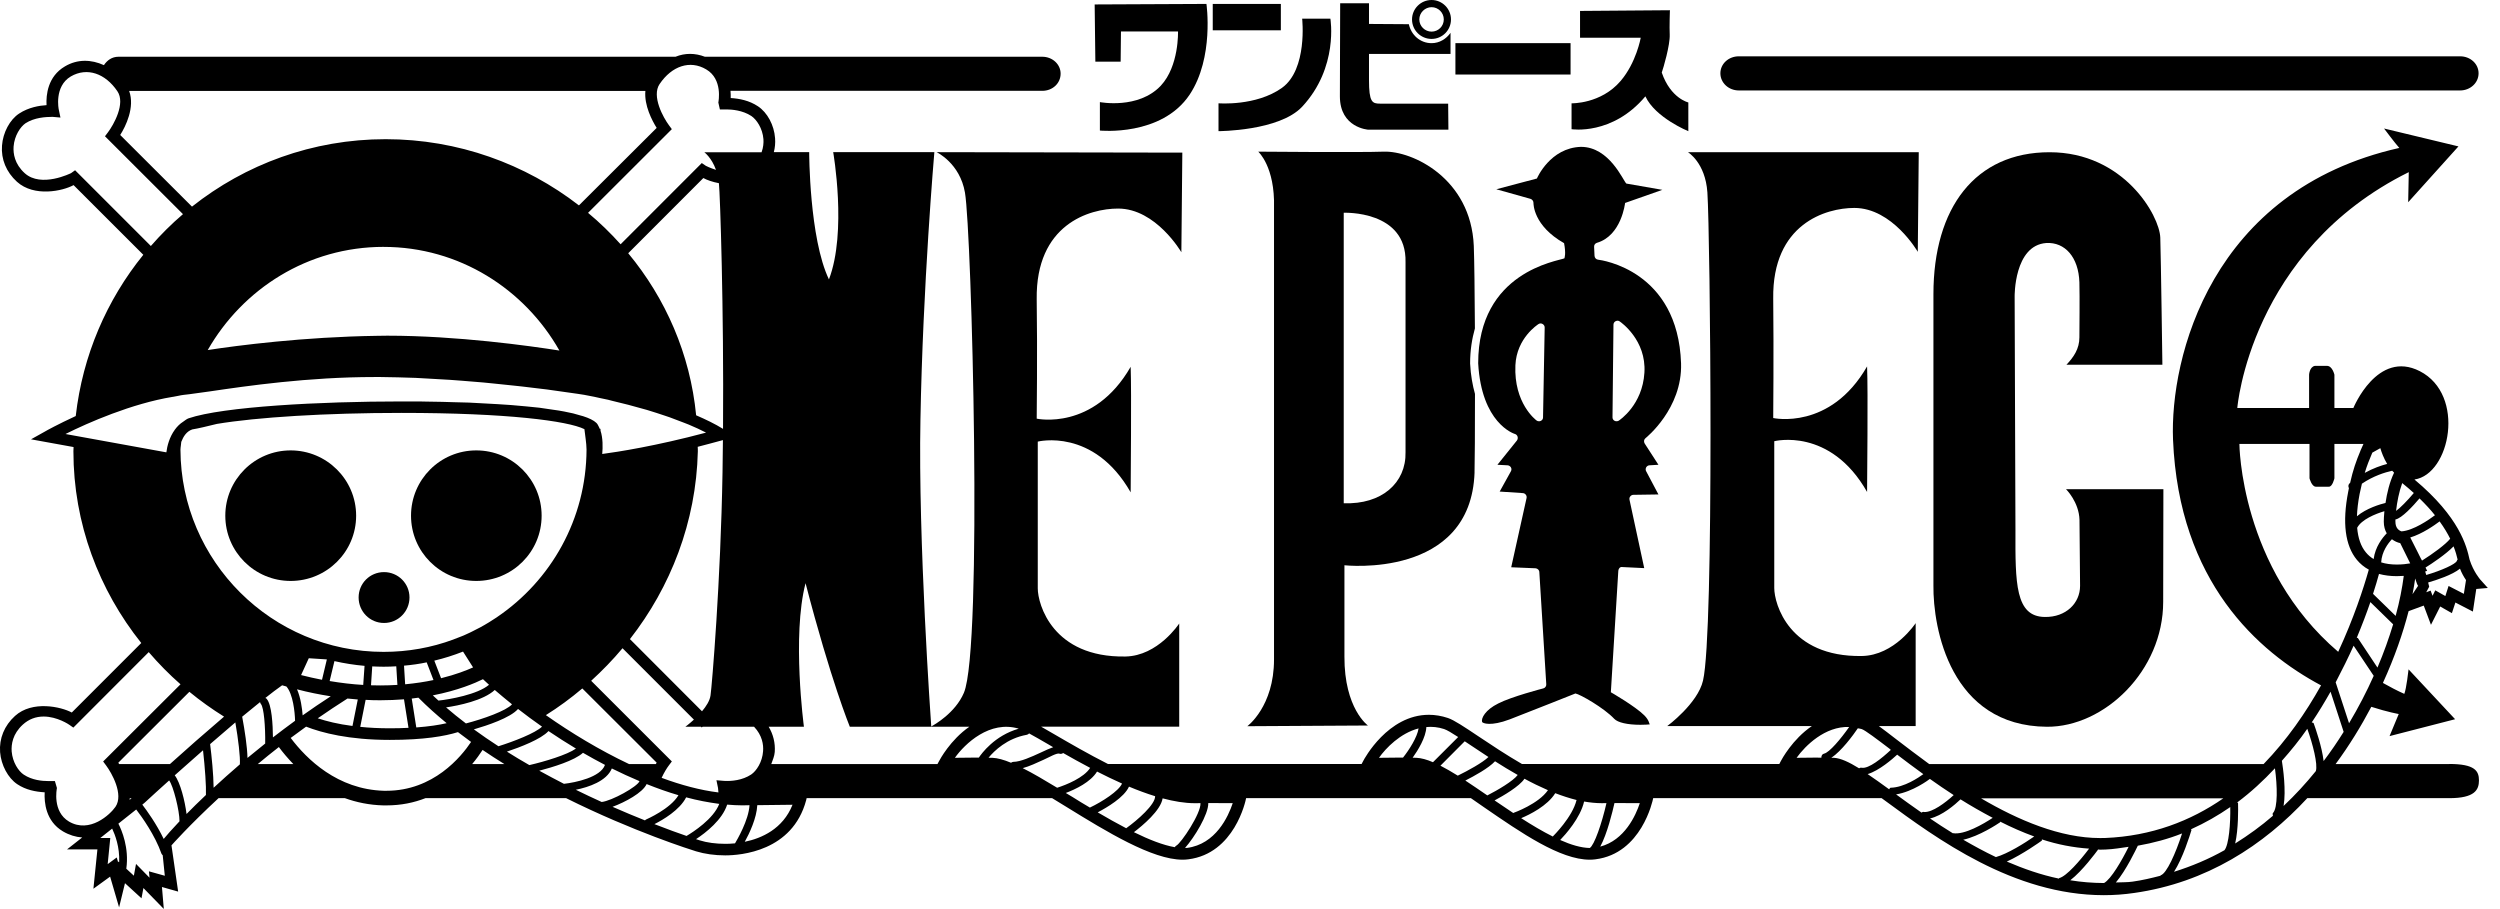 <svg viewBox="0 0 132 48" fill="none" xmlns="http://www.w3.org/2000/svg"><g clip-path="url(#clip0_2_26)"><path d="M90.836 3.87C90.836 4.373 91.273 4.776 91.809 4.776H129.895C130.431 4.776 130.869 4.374 130.869 3.87C130.869 3.366 130.43 2.973 129.895 2.973H91.809C91.273 2.973 90.836 3.367 90.836 3.87Z" fill="black"/><path d="M129.325 40.344H123.319C124.042 39.362 124.67 38.336 125.205 37.32C126.089 37.604 126.653 37.7 126.653 37.7L126.168 38.867L129.63 37.975L127.172 35.342C127.172 35.342 127.057 36.38 126.947 36.636C126.549 36.461 126.178 36.259 125.818 36.059H125.824C125.824 36.059 125.824 36.045 125.827 36.037C126.437 34.701 126.88 33.416 127.175 32.268L127.974 31.975L128.355 32.99L128.843 32.023L129.46 32.375L129.645 31.813L130.568 32.291L130.747 31.098L131.357 31.045L130.948 30.589C130.948 30.583 130.604 30.201 130.394 29.548C130.239 28.848 129.879 27.323 127.483 25.318C129.37 25.045 130.21 20.846 127.764 19.597C125.52 18.452 124.258 21.543 124.258 21.543H123.257V19.785C123.257 19.785 123.153 19.318 122.865 19.318H122.225C121.942 19.371 121.92 19.785 121.92 19.785V21.543H118.129C118.129 21.543 118.798 13.243 127.183 9.089C127.173 9.567 127.152 10.678 127.152 10.678L129.806 7.73L125.878 6.785C125.878 6.785 126.457 7.561 126.684 7.811C116.733 10.044 114.563 18.896 114.736 23.219C115.048 30.726 119.229 34.416 122.551 36.188C121.752 37.617 120.751 39.071 119.518 40.342H101.862C101.217 39.869 100.631 39.425 100.141 39.048C99.75 38.744 99.448 38.516 99.203 38.336H101.147V32.902C101.147 32.902 100.031 34.612 98.303 34.637C94.457 34.699 93.681 31.878 93.681 31.048C93.681 31.121 93.681 23.296 93.681 23.296C93.681 23.296 96.631 22.537 98.582 25.974C98.582 25.392 98.637 20.681 98.582 19.347C96.632 22.742 93.626 22.072 93.626 22.072C93.626 22.072 93.657 18.523 93.626 15.769C93.57 11.812 96.413 10.979 97.908 10.979C99.922 10.979 101.259 13.297 101.259 13.297L101.31 8.035H89.122C89.122 8.035 90.043 8.58 90.15 10.161C90.299 12.391 90.518 33.41 89.919 35.936C89.639 37.151 88.032 38.335 88.032 38.335H95.668C94.639 39.033 94.068 40.11 94.031 40.18L93.947 40.34H80.362C79.52 39.853 78.728 39.324 78.063 38.88C77.314 38.379 76.776 38.019 76.45 37.91C76.115 37.798 75.773 37.741 75.447 37.741C73.277 37.741 72.03 40.076 71.979 40.177L71.892 40.34H58.503C57.46 39.811 56.465 39.235 55.688 38.782C55.422 38.63 55.183 38.489 54.971 38.368H62.263V32.92C62.263 32.92 61.148 34.636 59.418 34.664C55.583 34.726 54.794 31.907 54.794 31.066C54.794 31.153 54.794 23.317 54.794 23.317C54.794 23.317 57.743 22.566 59.699 25.995C59.699 25.424 59.748 20.707 59.699 19.368C57.743 22.769 54.738 22.105 54.738 22.105C54.738 22.105 54.779 18.55 54.738 15.805C54.682 11.845 57.52 11.012 59.036 11.012C61.037 11.012 62.376 13.318 62.376 13.318L62.427 8.059L49.454 8.034C49.454 8.034 50.686 8.613 50.951 10.174C51.304 12.241 51.897 34.222 50.893 36.582C50.437 37.648 49.332 38.269 49.17 38.357C49.153 38.115 48.474 28.541 48.599 22.159C48.725 15.08 49.334 8.034 49.334 8.034H43.993C43.993 8.034 44.731 12.242 43.768 14.753C42.725 12.573 42.725 8.034 42.725 8.034H40.858C40.92 7.798 40.944 7.55 40.924 7.297C40.875 6.605 40.516 5.941 40.02 5.612C39.559 5.305 39.038 5.204 38.581 5.176C38.587 5.075 38.581 4.934 38.57 4.796H55.032C55.576 4.796 56.001 4.4 56.001 3.888C56.001 3.402 55.576 2.996 55.032 2.996H37.218C36.698 2.796 36.169 2.794 35.668 2.996H6.256C5.908 2.996 5.653 3.188 5.487 3.44C4.822 3.136 4.092 3.111 3.429 3.505C2.516 4.04 2.429 5.015 2.457 5.552C2.081 5.575 1.513 5.665 1.01 5.996C0.519 6.317 0.156 6.997 0.106 7.687C0.05 8.407 0.331 9.085 0.895 9.597C1.808 10.421 3.322 10.084 3.885 9.774L7.567 13.453C5.64 15.833 4.362 18.76 3.999 21.967C3.069 22.397 2.438 22.743 2.377 22.783L1.637 23.196L3.884 23.604C3.879 23.677 3.876 23.75 3.876 23.826C3.876 27.648 5.232 31.161 7.459 33.951L3.79 37.621C3.225 37.315 1.706 36.974 0.793 37.801C0.229 38.31 -0.048 38.994 0.005 39.714C0.059 40.397 0.423 41.078 0.909 41.404C1.366 41.71 1.882 41.806 2.359 41.834C2.33 42.363 2.41 43.356 3.326 43.898C3.657 44.092 3.994 44.193 4.34 44.219L3.538 44.849H5.143L4.932 46.925L5.814 46.286L6.288 47.909L6.599 46.632L7.471 47.431L7.572 46.888L8.649 47.993L8.551 46.834L9.406 47.076L9.054 44.635C9.072 44.615 9.974 43.592 11.539 42.143H18.212C18.819 42.362 19.496 42.506 20.24 42.525H20.404C21.178 42.525 21.861 42.379 22.464 42.143H29.892C33.444 43.912 36.525 44.88 36.752 44.95C37.199 45.088 37.743 45.164 38.288 45.164C39.109 45.164 41.842 44.953 42.565 42.253L42.59 42.143H55.553C55.801 42.292 56.048 42.444 56.298 42.599C58.427 43.913 60.841 45.392 62.438 45.392C62.543 45.392 62.643 45.386 62.742 45.372C65.185 45.066 65.771 42.275 65.792 42.154L65.795 42.143H77.664C77.892 42.298 78.121 42.455 78.346 42.616C80.328 43.98 82.372 45.392 83.94 45.392C84.043 45.392 84.144 45.386 84.24 45.372C86.677 45.066 87.261 42.275 87.286 42.154V42.143H99.351C99.42 42.194 99.487 42.247 99.555 42.292C102.248 44.272 106.312 47.265 111.081 47.265C111.613 47.265 112.147 47.228 112.694 47.147C116.502 46.604 119.524 44.633 121.825 42.143H129.322C130.669 42.143 130.889 41.704 130.889 41.204C130.889 40.704 130.67 40.338 129.322 40.338L129.325 40.344ZM124.27 34.092L125.332 35.684C124.962 36.514 124.526 37.355 124.03 38.187L123.323 36.027C123.67 35.366 123.995 34.708 124.271 34.092H124.27ZM125.529 35.247L124.493 33.686C124.48 33.669 124.449 33.689 124.437 33.675C124.72 32.997 124.963 32.356 125.156 31.791L126.358 32.964C126.136 33.695 125.867 34.457 125.53 35.248L125.529 35.247ZM129.37 28.444C129.141 28.739 128.443 29.248 127.882 29.6L127.803 29.454C127.761 29.361 127.714 29.269 127.666 29.178L127.262 28.379C127.893 28.188 128.533 27.74 128.812 27.53C129.055 27.865 129.232 28.168 129.37 28.444ZM129.761 29.544C129.744 29.564 129.727 29.589 129.72 29.617C129.661 29.783 128.916 30.123 128.106 30.359C128.086 30.297 128.069 30.238 128.05 30.176L128.153 30.139L128.067 29.967C128.407 29.756 129.139 29.269 129.548 28.848C129.656 29.121 129.721 29.36 129.762 29.543L129.761 29.544ZM125.726 29.693C125.757 29.125 126.089 28.689 126.293 28.472C126.431 28.576 126.584 28.646 126.732 28.677L127.259 29.746C127.069 29.78 126.825 29.808 126.549 29.808C126.24 29.808 125.964 29.769 125.726 29.693ZM124.587 26.084C124.628 25.887 124.67 25.71 124.709 25.538C125.318 25.128 125.918 24.942 126.308 24.855C126.342 24.892 126.371 24.923 126.408 24.956C126.17 25.451 126.03 26.044 125.955 26.556C125.689 26.618 124.941 26.837 124.446 27.259C124.46 26.902 124.505 26.515 124.587 26.084ZM126.837 25.507C127.056 25.684 127.263 25.861 127.45 26.03C127.113 26.432 126.715 26.837 126.512 26.975C126.564 26.514 126.668 25.968 126.837 25.507ZM125.259 23.899C125.387 23.826 125.529 23.747 125.682 23.663C125.741 23.871 125.859 24.192 126.042 24.495C125.719 24.579 125.302 24.723 124.859 24.968C124.97 24.6 125.099 24.27 125.259 23.899ZM125.895 26.992C125.873 27.228 125.864 27.425 125.864 27.546C125.864 27.793 125.926 27.999 126.02 28.159C125.788 28.398 125.414 28.871 125.328 29.518C125.168 29.422 125.034 29.307 124.919 29.166C124.656 28.851 124.506 28.415 124.458 27.869C124.683 27.433 125.42 27.132 125.895 26.991V26.992ZM125.296 31.355C125.431 30.947 125.529 30.596 125.611 30.303C125.895 30.379 126.207 30.421 126.549 30.421C126.68 30.421 126.801 30.415 126.919 30.407C126.837 31.034 126.705 31.734 126.49 32.519L125.296 31.355ZM127.381 31.372C127.439 31.085 127.485 30.804 127.522 30.545C127.588 30.753 127.643 30.911 127.676 30.93L127.382 31.372H127.381ZM130.091 31.355L129.285 30.939L129.115 31.471L128.583 31.17L128.438 31.457L128.337 31.184L128.105 31.271L128.261 30.978C128.261 30.978 128.243 30.894 128.206 30.756C128.652 30.626 129.482 30.357 129.888 30.025C129.97 30.247 130.09 30.458 130.205 30.627L130.091 31.356V31.355ZM128.564 27.206C128.252 27.44 127.432 28.01 126.801 28.056H126.797C126.654 28.005 126.478 27.879 126.478 27.547V27.429C126.814 27.367 127.411 26.717 127.75 26.315C128.071 26.63 128.342 26.922 128.566 27.206H128.564ZM118.239 23.44H121.942V25.254C121.942 25.254 122.055 25.698 122.277 25.698H122.953C123.153 25.723 123.257 25.254 123.257 25.254V23.44H124.791C124.736 23.555 124.683 23.674 124.636 23.786C124.633 23.789 124.633 23.792 124.628 23.792L124.633 23.798C124.404 24.341 124.236 24.827 124.086 25.497C124.079 25.5 124.073 25.505 124.066 25.511C123.987 25.578 123.975 25.688 124.023 25.773C124.01 25.838 124.001 25.897 123.985 25.964C123.667 27.595 123.821 28.805 124.444 29.561C124.618 29.769 124.828 29.946 125.073 30.076C124.792 31.072 124.274 32.655 123.457 34.416C118.273 29.992 118.24 23.441 118.24 23.441L118.239 23.44ZM123.053 36.522L123.745 38.643C123.419 39.166 123.069 39.678 122.687 40.184C122.599 39.422 122.254 38.44 122.161 38.187C122.145 38.148 122.092 38.165 122.06 38.142C122.424 37.602 122.749 37.059 123.053 36.522ZM117.394 42.15C115.669 43.346 113.603 44.147 111.149 44.246L110.882 44.249C108.787 44.249 106.57 43.31 104.599 42.151H117.395L117.394 42.15ZM100.171 39.846C100.584 40.164 101.046 40.507 101.552 40.875C101.32 41.044 100.545 41.578 99.828 41.592C99.779 41.592 99.779 41.648 99.745 41.674C99.33 41.37 98.956 41.106 98.612 40.872C99.218 40.692 99.939 40.062 100.172 39.845L100.171 39.846ZM99.837 39.593C99.353 40.046 98.67 40.597 98.304 40.538C98.253 40.524 98.204 40.538 98.159 40.566C97.627 40.237 97.184 40.032 96.832 40.012H96.694C97.23 39.655 97.849 38.817 98.093 38.454C98.162 38.468 98.228 38.471 98.3 38.496C98.49 38.561 99.109 39.033 99.765 39.531C99.783 39.554 99.816 39.573 99.837 39.593ZM97.637 38.384C97.194 39.014 96.592 39.734 96.308 39.793C96.21 39.813 96.166 39.908 96.166 40.007C96.078 40.007 95.997 40.001 95.903 40.001L94.86 40.012C95.319 39.371 96.362 38.339 97.637 38.384ZM83.939 44.774C83.48 44.765 82.949 44.608 82.377 44.352C82.647 44.073 83.442 43.193 83.641 42.321C83.955 42.374 84.264 42.408 84.568 42.408H84.573L84.821 42.405C84.578 43.471 84.178 44.636 83.939 44.774ZM78.914 42.262C79.362 42.023 80.223 41.525 80.492 41.117C80.893 41.336 81.311 41.539 81.731 41.722C81.235 42.445 79.942 42.909 79.931 42.912C79.921 42.917 79.913 42.923 79.902 42.929C79.57 42.71 79.238 42.485 78.915 42.263L78.914 42.262ZM77.37 41.213C77.835 40.977 78.599 40.561 78.938 40.195C79.316 40.44 79.72 40.682 80.135 40.918C79.907 41.23 79.072 41.725 78.53 41.998C78.126 41.722 77.741 41.455 77.37 41.213ZM82.117 41.88C82.491 42.023 82.868 42.147 83.242 42.24C83.028 43.14 82.012 44.141 82.002 44.152C81.998 44.155 81.996 44.161 81.989 44.169C81.452 43.902 80.885 43.564 80.318 43.199C80.768 43.011 81.702 42.552 82.117 41.88ZM78.59 39.97C78.281 40.268 77.509 40.693 76.971 40.954C76.649 40.752 76.339 40.577 76.055 40.428L77.338 39.14C77.459 39.222 77.586 39.303 77.718 39.393C77.989 39.573 78.28 39.77 78.59 39.97ZM76.254 38.496C76.4 38.544 76.663 38.701 76.991 38.915L75.661 40.245C75.338 40.104 75.038 40.023 74.779 40.011C74.725 40.011 74.657 40.011 74.587 40.008C74.866 39.62 75.29 38.933 75.311 38.388C75.613 38.36 75.93 38.388 76.253 38.495L76.254 38.496ZM74.901 38.46C74.835 38.916 74.405 39.593 74.08 40.001H73.852L72.809 40.012C73.179 39.492 73.939 38.71 74.901 38.46ZM62.105 44.653C62.071 44.67 62.049 44.701 62.029 44.732C61.413 44.625 60.669 44.333 59.87 43.939C60.335 43.587 61.286 42.792 61.386 42.153C61.98 42.311 62.552 42.409 63.082 42.409L63.385 42.406C63.422 42.938 62.37 44.515 62.105 44.653ZM57.96 42.892C58.442 42.639 59.355 42.105 59.611 41.534C60.074 41.728 60.535 41.899 60.991 42.04V42.046C60.991 42.485 60.074 43.292 59.463 43.731C58.972 43.475 58.467 43.191 57.961 42.893L57.96 42.892ZM51.683 40.001H51.465L50.418 40.012C50.945 39.27 52.26 38.015 53.791 38.474C52.51 38.837 51.817 39.801 51.683 40.001ZM53.999 40.558C54.359 40.46 54.749 40.277 55.11 40.111C55.412 39.97 55.816 39.743 55.937 39.793C56.006 39.818 56.082 39.801 56.134 39.759C56.576 40.01 57.055 40.279 57.561 40.544C57.232 41.062 56.301 41.441 55.817 41.593C55.157 41.194 54.546 40.831 53.999 40.558ZM55.608 39.452C55.432 39.514 55.214 39.61 54.937 39.742C54.464 39.961 53.877 40.226 53.507 40.226C53.462 40.226 53.418 40.248 53.383 40.274C53.005 40.116 52.672 40.023 52.397 40.012C52.342 40.012 52.272 40.012 52.194 40.009C52.496 39.643 53.173 38.982 54.214 38.797C54.265 38.788 54.306 38.76 54.336 38.724C54.617 38.876 54.981 39.087 55.378 39.317C55.45 39.362 55.53 39.407 55.607 39.452H55.608ZM42.533 30.792C43.86 35.908 44.87 38.372 44.87 38.372H51.181C50.177 39.07 49.62 40.113 49.585 40.183L49.498 40.343H40.723C40.798 40.132 40.89 39.929 40.907 39.704C40.941 39.229 40.825 38.773 40.586 38.371H42.447C42.447 38.371 41.806 33.577 42.533 30.792ZM34.553 43.514C34.993 43.292 35.885 42.777 36.229 42.099C36.817 42.259 37.406 42.369 37.977 42.445C37.673 43.241 36.593 43.935 36.249 44.138C35.834 43.997 35.25 43.786 34.553 43.514ZM30.402 41.7C31.085 41.562 32.029 41.244 32.305 40.575C32.787 40.814 33.274 41.039 33.766 41.245C33.659 41.535 32.301 42.286 31.768 42.345C31.324 42.145 30.868 41.928 30.402 41.7ZM20.406 41.753H20.264C17.82 41.68 16.198 40.091 15.349 38.963C15.613 38.763 15.885 38.564 16.162 38.367C16.996 38.693 18.416 39.067 20.581 39.067C22.383 39.067 23.492 38.87 24.18 38.656C24.408 38.831 24.641 39.005 24.873 39.174C24.353 39.956 22.882 41.753 20.406 41.753ZM11.095 39.292C11.095 39.292 11.094 39.292 11.094 39.289C11.538 38.901 11.989 38.515 12.426 38.144C12.581 39.036 12.692 39.978 12.665 40.358C12.163 40.791 11.7 41.202 11.279 41.593C11.273 40.895 11.177 39.948 11.095 39.292ZM8.972 40.344H6.289C6.272 40.324 6.261 40.29 6.247 40.271L9.999 36.527C10.58 37.005 11.193 37.441 11.83 37.838C10.829 38.693 9.799 39.596 8.972 40.344ZM36.838 23.592C37.261 23.479 37.699 23.37 38.16 23.24L38.17 23.234C38.166 23.805 38.16 24.373 38.149 24.941C38.053 30.673 37.592 36.197 37.516 36.715C37.478 36.999 37.288 37.292 37.066 37.556L33.261 33.745C35.406 31 36.756 27.571 36.846 23.83C36.849 23.746 36.843 23.67 36.839 23.591L36.838 23.592ZM20.253 13.036C24.244 13.036 27.695 15.261 29.537 18.509C27.983 18.264 24.136 17.724 20.447 17.724L19.887 17.732C16.046 17.788 12.528 18.241 10.968 18.483C12.819 15.246 16.263 13.035 20.252 13.035L20.253 13.036ZM37.959 9.681C38.022 10.255 38.223 16.327 38.176 22.644C37.754 22.382 37.269 22.149 36.756 21.927C36.442 18.698 35.146 15.756 33.17 13.371L37.137 9.4C37.324 9.504 37.618 9.608 37.958 9.673L37.959 9.681ZM34.633 40.344H33.217C31.666 39.61 30.149 38.693 28.822 37.759C29.496 37.337 30.138 36.865 30.746 36.35L34.672 40.268C34.656 40.285 34.641 40.324 34.633 40.344ZM28.473 40.693C29.186 40.507 30.336 40.158 30.781 39.748C31.162 39.967 31.552 40.184 31.944 40.387C31.944 40.387 31.943 40.389 31.94 40.393C31.707 41.04 30.397 41.316 29.776 41.386C29.347 41.167 28.913 40.933 28.474 40.694L28.473 40.693ZM22.852 36.716C24.191 36.454 25.095 36.063 25.501 35.861C25.604 35.957 25.708 36.055 25.82 36.156C25.222 36.668 23.729 36.932 23.151 36.991C23.048 36.901 22.948 36.806 22.851 36.715L22.852 36.716ZM21.392 36.131L21.332 35.147C21.737 35.11 22.138 35.057 22.529 34.972L22.888 35.906C22.444 36.002 21.945 36.077 21.392 36.131ZM23.289 35.81L22.932 34.882C23.452 34.758 23.956 34.598 24.448 34.404L24.979 35.239C24.64 35.391 24.068 35.619 23.289 35.81ZM16.304 34.755L17.258 34.817L17.002 35.892C16.635 35.822 16.266 35.737 15.897 35.644L16.304 34.755ZM17.657 34.907C18.175 35.025 18.706 35.109 19.248 35.157L19.178 36.164C18.596 36.13 18.004 36.06 17.405 35.959L17.658 34.907H17.657ZM19.653 35.186C19.853 35.194 20.052 35.203 20.254 35.203C20.479 35.203 20.704 35.195 20.923 35.181L20.983 36.163C20.692 36.18 20.391 36.191 20.075 36.191C19.913 36.191 19.75 36.188 19.589 36.183L19.654 35.187L19.653 35.186ZM17.464 36.764C16.952 37.093 16.456 37.433 15.98 37.771C15.953 37.408 15.879 36.848 15.683 36.396C16.279 36.554 16.875 36.672 17.463 36.764H17.464ZM18.348 36.882C18.529 36.902 18.711 36.919 18.891 36.933L18.611 38.331C17.845 38.233 17.24 38.08 16.777 37.926C17.283 37.577 17.805 37.225 18.348 36.882ZM19.305 36.952C19.562 36.969 19.82 36.974 20.074 36.974C20.518 36.974 20.936 36.954 21.331 36.924L21.569 38.429C21.264 38.446 20.939 38.454 20.581 38.454C20.004 38.454 19.487 38.426 19.021 38.378L19.305 36.952ZM21.98 38.409L21.74 36.885C21.86 36.868 21.978 36.857 22.092 36.837C22.557 37.307 23.061 37.754 23.583 38.184C23.184 38.277 22.659 38.358 21.981 38.409H21.98ZM23.552 37.351C24.21 37.253 25.519 36.991 26.124 36.431C26.408 36.673 26.713 36.929 27.034 37.188C26.737 37.528 25.505 37.964 24.601 38.198C24.241 37.922 23.889 37.644 23.552 37.351ZM26.251 32.578C26.248 32.583 26.237 32.589 26.233 32.592C26.095 32.685 25.956 32.772 25.817 32.859C25.811 32.862 25.805 32.865 25.801 32.868C25.658 32.958 25.511 33.039 25.364 33.121C25.35 33.129 25.332 33.135 25.315 33.146C25.193 33.211 25.066 33.276 24.94 33.338C24.901 33.363 24.858 33.377 24.815 33.4C24.707 33.448 24.598 33.501 24.49 33.549C24.449 33.563 24.408 33.58 24.37 33.597C24.229 33.656 24.091 33.71 23.95 33.76C23.942 33.763 23.936 33.769 23.93 33.769C22.781 34.194 21.545 34.419 20.254 34.419C14.355 34.419 9.552 29.635 9.528 23.745C9.531 23.602 9.565 23.472 9.571 23.331C9.682 23.047 9.847 22.777 10.153 22.673C10.476 22.622 10.932 22.51 11.45 22.383C13.544 22.032 17.206 21.801 21.194 21.801C26.781 21.801 29.986 22.226 30.857 22.659C30.895 23.019 30.964 23.371 30.969 23.736C30.956 27.409 29.089 30.654 26.251 32.578ZM13.067 40.018C13.053 39.419 12.925 38.583 12.787 37.841C13.118 37.571 13.432 37.31 13.731 37.071C13.736 37.11 13.751 37.141 13.776 37.172C13.934 37.355 14.015 38.365 14.002 39.259C13.679 39.515 13.365 39.771 13.067 40.018ZM14.411 38.935C14.405 38.271 14.353 37.211 14.082 36.902C14.062 36.877 14.037 36.86 14.009 36.854C14.335 36.595 14.633 36.367 14.896 36.184L15.121 36.246C15.471 36.643 15.568 37.596 15.58 38.057C15.178 38.347 14.789 38.645 14.411 38.935ZM25.021 38.51C25.719 38.307 26.942 37.905 27.353 37.433C27.754 37.745 28.173 38.055 28.619 38.367C28.269 38.707 27.12 39.152 26.318 39.402C25.878 39.115 25.44 38.82 25.021 38.511V38.51ZM28.96 38.6C29.424 38.915 29.91 39.224 30.41 39.525C29.953 39.851 28.75 40.214 27.95 40.397C27.553 40.172 27.157 39.933 26.765 39.686C27.452 39.455 28.568 39.033 28.96 38.6ZM34.142 41.399C34.702 41.624 35.264 41.824 35.823 41.987C35.395 42.713 34.146 43.253 34.131 43.261C34.1 43.272 34.076 43.295 34.055 43.317C33.533 43.109 32.957 42.87 32.342 42.6C33.003 42.355 33.931 41.86 34.142 41.399ZM34.934 41.07C35.063 40.791 35.21 40.552 35.315 40.415L35.474 40.204L31.214 35.946C31.799 35.412 32.356 34.841 32.869 34.227L36.638 37.996C36.39 38.224 36.186 38.373 36.186 38.373H37.013L37.05 38.41L37.099 38.373H39.816C40.246 38.829 40.318 39.318 40.291 39.661C40.252 40.24 39.937 40.707 39.664 40.893C39.198 41.202 38.621 41.253 38.241 41.231L37.828 41.197L37.911 41.602C37.915 41.613 37.926 41.709 37.933 41.841C36.974 41.723 35.961 41.45 34.934 41.07ZM34.831 4.432C35.468 3.49 36.429 3.152 37.288 3.664C38.172 4.179 37.937 5.366 37.928 5.413L38.01 5.779H38.388C38.614 5.779 39.204 5.816 39.672 6.125C39.945 6.311 40.263 6.769 40.309 7.346C40.323 7.54 40.305 7.782 40.212 8.038H37.187C37.187 8.038 37.572 8.317 37.804 8.969C37.487 8.868 37.271 8.758 37.268 8.755L37.054 8.609L32.768 12.898C32.237 12.307 31.664 11.748 31.049 11.238L35.473 6.819L35.317 6.608C35.03 6.22 34.387 5.078 34.83 4.431L34.831 4.432ZM6.819 4.801H34.076C34.006 5.563 34.432 6.371 34.672 6.753L30.568 10.845C27.745 8.66 24.19 7.349 20.362 7.349C16.495 7.349 12.944 8.685 10.137 10.91L6.347 7.127C6.632 6.68 7.134 5.664 6.819 4.801ZM3.965 8.989L3.753 9.141C3.745 9.144 2.178 9.931 1.307 9.146C0.768 8.657 0.692 8.108 0.718 7.734C0.764 7.155 1.079 6.693 1.347 6.508C1.822 6.202 2.409 6.173 2.776 6.17L3.192 6.207L3.106 5.799C3.1 5.785 2.846 4.564 3.739 4.036C4.596 3.538 5.558 3.873 6.196 4.815C6.643 5.462 5.992 6.598 5.702 6.984L5.543 7.195L9.661 11.307C9.056 11.822 8.487 12.39 7.965 12.989L3.965 8.989ZM3.462 22.914C4.641 22.323 6.957 21.308 9.117 20.954H9.13C9.317 20.929 9.511 20.87 9.692 20.85C9.774 20.845 9.89 20.825 9.989 20.816C10.291 20.779 10.639 20.726 11.092 20.664C13.033 20.377 16.281 19.907 19.773 19.907H20.099C20.714 19.915 21.332 19.929 21.945 19.952C22.131 19.963 22.309 19.972 22.495 19.983C22.923 20.003 23.349 20.028 23.764 20.056C23.972 20.07 24.168 20.087 24.367 20.101C24.757 20.129 25.136 20.16 25.506 20.194C25.7 20.214 25.883 20.228 26.069 20.25C26.44 20.284 26.789 20.323 27.128 20.36C27.28 20.377 27.43 20.391 27.575 20.408C27.93 20.45 28.252 20.492 28.557 20.526C28.665 20.54 28.771 20.554 28.869 20.563C29.602 20.664 30.174 20.746 30.502 20.794C30.7 20.825 30.834 20.847 30.842 20.847C30.849 20.847 31.061 20.886 31.365 20.948C31.381 20.951 31.4 20.953 31.416 20.959C31.486 20.976 31.558 20.987 31.645 21.01C31.782 21.038 31.933 21.072 32.102 21.106C32.177 21.128 32.241 21.143 32.317 21.162C32.844 21.286 33.467 21.443 34.137 21.638C34.172 21.649 34.207 21.66 34.248 21.672C34.531 21.759 34.815 21.849 35.105 21.948C35.192 21.979 35.276 22.007 35.362 22.035C35.611 22.125 35.859 22.218 36.103 22.316C36.195 22.35 36.282 22.383 36.369 22.42C36.686 22.555 36.995 22.693 37.28 22.842C34.612 23.554 32.607 23.863 31.798 23.97C31.83 23.61 31.836 23.129 31.71 22.747C31.706 22.713 31.706 22.68 31.704 22.643L31.666 22.64C31.653 22.609 31.645 22.581 31.629 22.556C31.588 22.472 31.552 22.39 31.491 22.331C31.349 22.193 31.101 22.075 30.785 21.974C30.757 21.963 30.709 21.954 30.681 21.946C30.419 21.862 30.125 21.788 29.784 21.727C29.605 21.688 29.397 21.662 29.206 21.634C28.967 21.597 28.735 21.561 28.476 21.527C28.254 21.505 28.019 21.479 27.783 21.457C27.523 21.437 27.265 21.406 26.997 21.387C26.758 21.37 26.519 21.356 26.274 21.339C25.997 21.322 25.724 21.308 25.453 21.294C25.218 21.283 24.985 21.272 24.757 21.257C24.472 21.252 24.189 21.24 23.923 21.235C23.73 21.23 23.531 21.224 23.349 21.218C23.052 21.209 22.78 21.207 22.514 21.204C22.383 21.201 22.234 21.198 22.112 21.196H21.195C16.907 21.196 11.774 21.469 9.957 22.087C9.846 22.126 9.769 22.202 9.677 22.262C9.497 22.374 9.354 22.521 9.237 22.681H9.232V22.689C8.946 23.077 8.824 23.555 8.785 23.882L8.757 23.879L3.464 22.917L3.462 22.914ZM3.006 41.607L2.898 41.239H2.52C2.239 41.239 1.699 41.197 1.254 40.901C0.98 40.721 0.664 40.254 0.616 39.675C0.591 39.301 0.668 38.75 1.204 38.26C1.52 37.973 1.889 37.833 2.304 37.833C3.025 37.833 3.654 38.263 3.66 38.269L3.872 38.418L7.853 34.432C8.376 35.04 8.934 35.608 9.531 36.131L5.446 40.206L5.605 40.42C5.893 40.805 6.543 41.947 6.097 42.6C5.816 43.008 4.738 44.018 3.643 43.379C2.754 42.85 2.997 41.655 3.006 41.607ZM6.85 42.15H6.947L6.843 42.232C6.846 42.207 6.85 42.179 6.85 42.15ZM5.685 45.629L5.823 44.245H5.298L5.922 43.75C6.071 44.065 6.328 44.723 6.292 45.522L6.251 45.485L6.237 45.53L6.164 45.274L5.684 45.628L5.685 45.629ZM7.864 46.006L7.895 46.344L7.182 45.615L7.068 46.237L6.669 45.868C6.824 44.763 6.43 43.84 6.25 43.489L7.192 42.741C7.489 43.126 8.189 44.108 8.524 45.07C8.538 45.104 8.563 45.132 8.591 45.154L8.702 46.24L7.864 46.006ZM8.643 44.296C8.263 43.503 7.757 42.803 7.514 42.485L7.64 42.381C7.98 42.069 8.422 41.661 8.93 41.208C9.145 41.47 9.484 42.825 9.478 43.365C9.08 43.787 8.796 44.107 8.643 44.296ZM9.849 42.979C9.766 42.293 9.517 41.308 9.226 40.937C9.691 40.521 10.199 40.071 10.72 39.615C10.823 40.538 10.893 41.522 10.873 41.975C10.488 42.335 10.146 42.678 9.849 42.979ZM14.724 39.444C14.933 39.728 15.191 40.034 15.489 40.344H13.609C13.962 40.049 14.333 39.748 14.724 39.444ZM24.929 40.344C25.157 40.071 25.338 39.818 25.481 39.596C25.859 39.855 26.245 40.102 26.633 40.344H24.929ZM36.938 44.369C36.931 44.369 36.863 44.347 36.75 44.307C37.279 43.961 38.139 43.283 38.394 42.484C38.664 42.506 38.935 42.523 39.2 42.523H39.204C39.229 42.523 39.371 42.52 39.574 42.515C39.531 43.308 38.91 44.357 38.809 44.529C38.597 44.551 38.418 44.554 38.291 44.554C37.805 44.554 37.329 44.493 36.938 44.369ZM39.324 44.445C39.569 44.006 39.953 43.193 39.984 42.513C40.576 42.505 41.362 42.493 41.845 42.491C41.337 43.771 40.212 44.263 39.325 44.446L39.324 44.445ZM56.273 41.869C56.793 41.672 57.585 41.295 57.924 40.738C58.35 40.957 58.796 41.171 59.243 41.371C59.076 41.765 58.194 42.333 57.548 42.639H57.545C57.23 42.456 56.922 42.268 56.624 42.079C56.504 42.012 56.386 41.939 56.273 41.869ZM62.667 44.771H62.569C63.055 44.231 63.813 42.993 63.797 42.403H64.102L65.088 42.406C64.856 43.106 64.194 44.577 62.667 44.771ZM84.493 44.701C84.86 44.029 85.144 42.844 85.244 42.403H85.599L86.582 42.406C86.368 43.056 85.78 44.361 84.494 44.701H84.493ZM101.456 42.906C100.981 42.571 100.529 42.251 100.113 41.944C100.992 41.806 101.841 41.171 101.898 41.126C102.297 41.41 102.715 41.697 103.155 41.981C102.692 42.406 102.035 42.887 101.608 42.876C101.552 42.856 101.497 42.873 101.456 42.907V42.906ZM103.118 43.992C103.118 43.992 103.114 43.997 103.111 43.997C102.692 43.738 102.288 43.477 101.906 43.215C102.542 43.072 103.221 42.489 103.516 42.206C104.061 42.549 104.63 42.872 105.215 43.182C104.723 43.508 103.722 44.093 103.118 43.992ZM103.66 44.338C104.501 44.152 105.468 43.511 105.604 43.418C105.614 43.409 105.603 43.395 105.614 43.384C106.2 43.682 106.797 43.944 107.407 44.166C106.922 44.506 105.998 45.083 105.383 45.254C104.781 44.97 104.213 44.656 103.66 44.338ZM108.714 46.391C107.751 46.191 106.839 45.868 105.96 45.491C106.798 45.109 107.75 44.428 107.805 44.386C107.825 44.375 107.802 44.344 107.815 44.321C108.642 44.594 109.476 44.751 110.304 44.808C109.837 45.43 109.106 46.276 108.726 46.363C108.715 46.363 108.724 46.383 108.714 46.391ZM111.093 46.624C110.484 46.621 109.891 46.574 109.31 46.478C109.954 45.983 110.67 45.004 110.771 44.869C110.774 44.863 110.768 44.86 110.768 44.852C110.805 44.852 110.843 44.863 110.881 44.863L111.175 44.855C111.601 44.838 111.988 44.768 112.391 44.712C112.038 45.429 111.463 46.422 111.093 46.624ZM114.086 46.214C114.073 46.217 114.085 46.236 114.073 46.239C113.598 46.363 113.112 46.478 112.608 46.549C112.31 46.594 112.016 46.577 111.718 46.594C112.261 45.95 112.785 44.842 112.877 44.653C113.7 44.507 114.484 44.296 115.213 44.006C114.878 45.058 114.391 46.132 114.086 46.214ZM117.45 44.892C116.62 45.359 115.73 45.736 114.788 46.031C115.252 45.308 115.616 44.132 115.709 43.831C115.716 43.809 115.685 43.806 115.685 43.786C116.423 43.454 117.115 43.058 117.758 42.613C117.774 43.468 117.688 44.611 117.45 44.892ZM120.011 43.072C119.397 43.607 118.724 44.093 118.017 44.537C118.193 43.769 118.177 42.686 118.169 42.408C118.169 42.386 118.131 42.386 118.128 42.366C118.852 41.826 119.51 41.216 120.117 40.566C120.242 41.491 120.277 42.656 120.011 42.929C119.973 42.966 120.011 43.016 120.011 43.072ZM120.573 42.555C120.714 41.731 120.542 40.539 120.483 40.17C120.965 39.627 121.421 39.065 121.825 38.48C122.11 39.27 122.395 40.37 122.274 40.716C121.756 41.357 121.187 41.976 120.573 42.555Z" fill="black"/><path d="M15.347 23.781C13.443 23.781 11.896 25.325 11.896 27.229C11.896 29.133 13.443 30.674 15.347 30.674C17.251 30.674 18.804 29.136 18.804 27.229C18.804 25.322 17.249 23.781 15.347 23.781Z" fill="black"/><path d="M25.147 23.781C23.242 23.781 21.702 25.325 21.702 27.229C21.702 29.133 23.242 30.674 25.147 30.674C27.052 30.674 28.598 29.136 28.598 27.229C28.598 25.322 27.053 23.781 25.147 23.781Z" fill="black"/><path d="M20.277 30.207C19.532 30.207 18.935 30.801 18.935 31.546C18.935 32.291 19.531 32.893 20.277 32.893C21.017 32.893 21.621 32.291 21.621 31.546C21.621 30.801 21.016 30.207 20.277 30.207Z" fill="black"/><path d="M109.106 19.258H114.174C114.174 19.258 114.098 13.619 114.063 12.547C114.024 11.385 112.138 8.038 108.216 8.038C104.294 8.038 102.085 10.966 102.085 15.531V30.908C102.058 33.164 102.978 38.339 108.079 38.373C111.107 38.39 114.216 35.417 114.216 31.78C114.216 30.962 114.227 25.831 114.227 25.831H109.087C109.087 25.831 109.773 26.506 109.797 27.451L109.828 30.933C109.828 31.844 109.087 32.595 107.963 32.576C106.406 32.556 106.406 30.793 106.416 27.986L106.373 15.658C106.373 15.658 106.334 12.952 108.045 12.831C109.028 12.775 109.751 13.579 109.792 14.91C109.813 15.773 109.792 17.27 109.792 17.813C109.792 18.415 109.495 18.851 109.107 19.259L109.106 19.258Z" fill="black"/><path d="M57.834 3.257H59.17L59.187 1.662H62.199C62.199 1.662 62.261 3.485 61.29 4.525C60.102 5.785 58.074 5.391 58.074 5.391V6.893C58.074 6.893 61.326 7.225 62.815 4.994C64.113 3.039 63.7 0.207 63.7 0.207L57.798 0.235L57.835 3.256L57.834 3.257Z" fill="black"/><path d="M67.629 0.208H64.033V1.6H67.629V0.208Z" fill="black"/><path d="M67.685 4.641C66.317 5.617 64.337 5.454 64.337 5.454V6.925C64.337 6.925 67.549 6.922 68.754 5.634C70.689 3.558 70.244 0.985 70.244 0.985H68.754C68.754 0.985 69.052 3.662 67.685 4.641Z" fill="black"/><path d="M74.555 1.026C74.555 1.594 75.016 2.055 75.587 2.055C76.154 2.055 76.612 1.594 76.612 1.026C76.612 0.464 76.153 0 75.587 0C75.016 0 74.555 0.464 74.555 1.026ZM76.232 1.026C76.232 1.386 75.941 1.67 75.587 1.67C75.24 1.67 74.94 1.386 74.94 1.026C74.94 0.669 75.24 0.379 75.587 0.379C75.942 0.379 76.232 0.669 76.232 1.026Z" fill="black"/><path d="M82.926 2.278H76.846V3.935H82.926V2.278Z" fill="black"/><path d="M89.144 5.409C89.144 5.409 88.212 5.201 87.741 3.831C87.821 3.609 88.184 2.38 88.161 1.823C88.14 1.432 88.171 0.54 88.171 0.54L83.426 0.577V1.992H86.631C86.631 1.992 86.397 3.308 85.568 4.276C84.526 5.497 82.978 5.455 82.978 5.455V6.822C82.978 6.822 85.133 7.165 86.876 5.087C87.402 6.218 89.144 6.927 89.144 6.927V5.411V5.409Z" fill="black"/><path d="M77.855 24.942C77.871 24.419 77.879 22.745 77.879 20.799C77.753 20.343 77.654 19.823 77.622 19.196C77.622 18.481 77.723 17.888 77.875 17.34C77.864 15.41 77.844 13.692 77.816 12.983C77.666 9.419 74.57 7.957 73.063 8.007C71.797 8.055 66.434 8.007 66.434 8.007C66.434 8.007 67.326 8.792 67.268 10.966V34.823C67.268 37.309 65.858 38.344 65.858 38.344L72.226 38.307C72.226 38.307 70.976 37.416 70.986 34.67V29.846C70.986 29.846 77.667 30.591 77.857 24.941L77.855 24.942ZM70.949 26.571V11.234C70.949 11.234 74.279 11.088 74.212 13.844V23.871C74.25 25.5 72.949 26.647 70.949 26.571Z" fill="black"/><path d="M70.761 0.174C70.761 0.174 70.746 4.587 70.746 5.085C70.746 6.756 72.247 6.848 72.247 6.848H76.476L76.463 5.472H72.864C72.448 5.472 72.283 5.39 72.283 4.221V2.848H76.588V1.734C76.362 2.055 76.003 2.279 75.588 2.279C74.983 2.279 74.511 1.846 74.387 1.278L72.283 1.264V0.174H70.761Z" fill="black"/><path d="M88.76 19.188C88.597 14.271 84.552 13.731 84.381 13.712C84.274 13.701 84.198 13.614 84.191 13.51L84.169 13.034C84.161 12.936 84.225 12.846 84.32 12.82C85.614 12.44 85.802 10.733 85.805 10.716L87.772 10.024L85.871 9.692C85.702 9.546 84.984 7.754 83.475 7.754C81.845 7.802 81.152 9.411 81.15 9.425L79.005 9.993L80.809 10.499C80.903 10.53 80.967 10.614 80.967 10.71C80.967 10.764 80.957 11.917 82.583 12.839C82.691 13.396 82.61 13.612 82.599 13.641C82.244 13.79 78.048 14.344 78.048 19.182C78.224 22.338 79.916 22.892 79.987 22.914C80.054 22.931 80.108 22.987 80.128 23.055C80.148 23.123 80.136 23.196 80.096 23.255L79.064 24.54L79.598 24.568C79.668 24.571 79.736 24.613 79.775 24.675C79.814 24.74 79.814 24.818 79.775 24.886L79.183 25.955L80.411 26.037C80.47 26.04 80.525 26.071 80.562 26.121C80.603 26.169 80.614 26.234 80.603 26.295L79.792 29.952L81.075 30.005C81.185 30.014 81.275 30.098 81.277 30.21L81.643 36.131C81.651 36.229 81.583 36.325 81.485 36.348C81.465 36.351 79.795 36.787 79.107 37.144C78.426 37.479 78.194 37.923 78.255 38.12C78.289 38.19 78.709 38.362 79.708 37.985C80.875 37.535 83.182 36.615 83.182 36.615C83.421 36.654 84.689 37.374 85.232 37.954C85.42 38.151 85.928 38.269 86.617 38.269C86.841 38.269 87.023 38.255 87.112 38.247C87.07 38.213 87.084 38.033 86.815 37.766C86.342 37.293 85.064 36.556 85.053 36.551L85.447 30.138C85.458 30.026 85.529 29.916 85.67 29.941L86.815 29.997L86.037 26.383C86.025 26.321 86.037 26.257 86.079 26.209C86.117 26.158 86.18 26.127 86.242 26.127L87.565 26.107L86.915 24.878C86.88 24.819 86.886 24.737 86.919 24.675C86.956 24.613 87.02 24.571 87.091 24.568L87.565 24.54L86.839 23.418C86.78 23.322 86.798 23.201 86.885 23.134C86.906 23.117 88.833 21.576 88.76 19.188ZM81.473 22.037C81.473 22.119 81.429 22.189 81.353 22.223C81.323 22.237 81.294 22.243 81.259 22.243C81.215 22.243 81.169 22.232 81.134 22.204C81.088 22.17 79.925 21.293 80.013 19.285C80.078 17.848 81.189 17.142 81.232 17.111C81.301 17.066 81.381 17.066 81.451 17.108C81.516 17.145 81.562 17.215 81.559 17.296L81.472 22.038L81.473 22.037ZM86.825 19.677C86.722 21.384 85.519 22.18 85.466 22.214C85.432 22.234 85.394 22.242 85.355 22.242C85.316 22.242 85.282 22.237 85.247 22.217C85.182 22.183 85.136 22.11 85.14 22.032L85.191 17.146C85.191 17.064 85.234 16.994 85.306 16.958C85.379 16.921 85.465 16.924 85.525 16.975C85.581 17.012 86.934 17.953 86.825 19.677Z" fill="black"/></g><defs><clipPath id="clip0_2_26"><rect width="131.357" height="48" fill="white"/></clipPath></defs></svg>